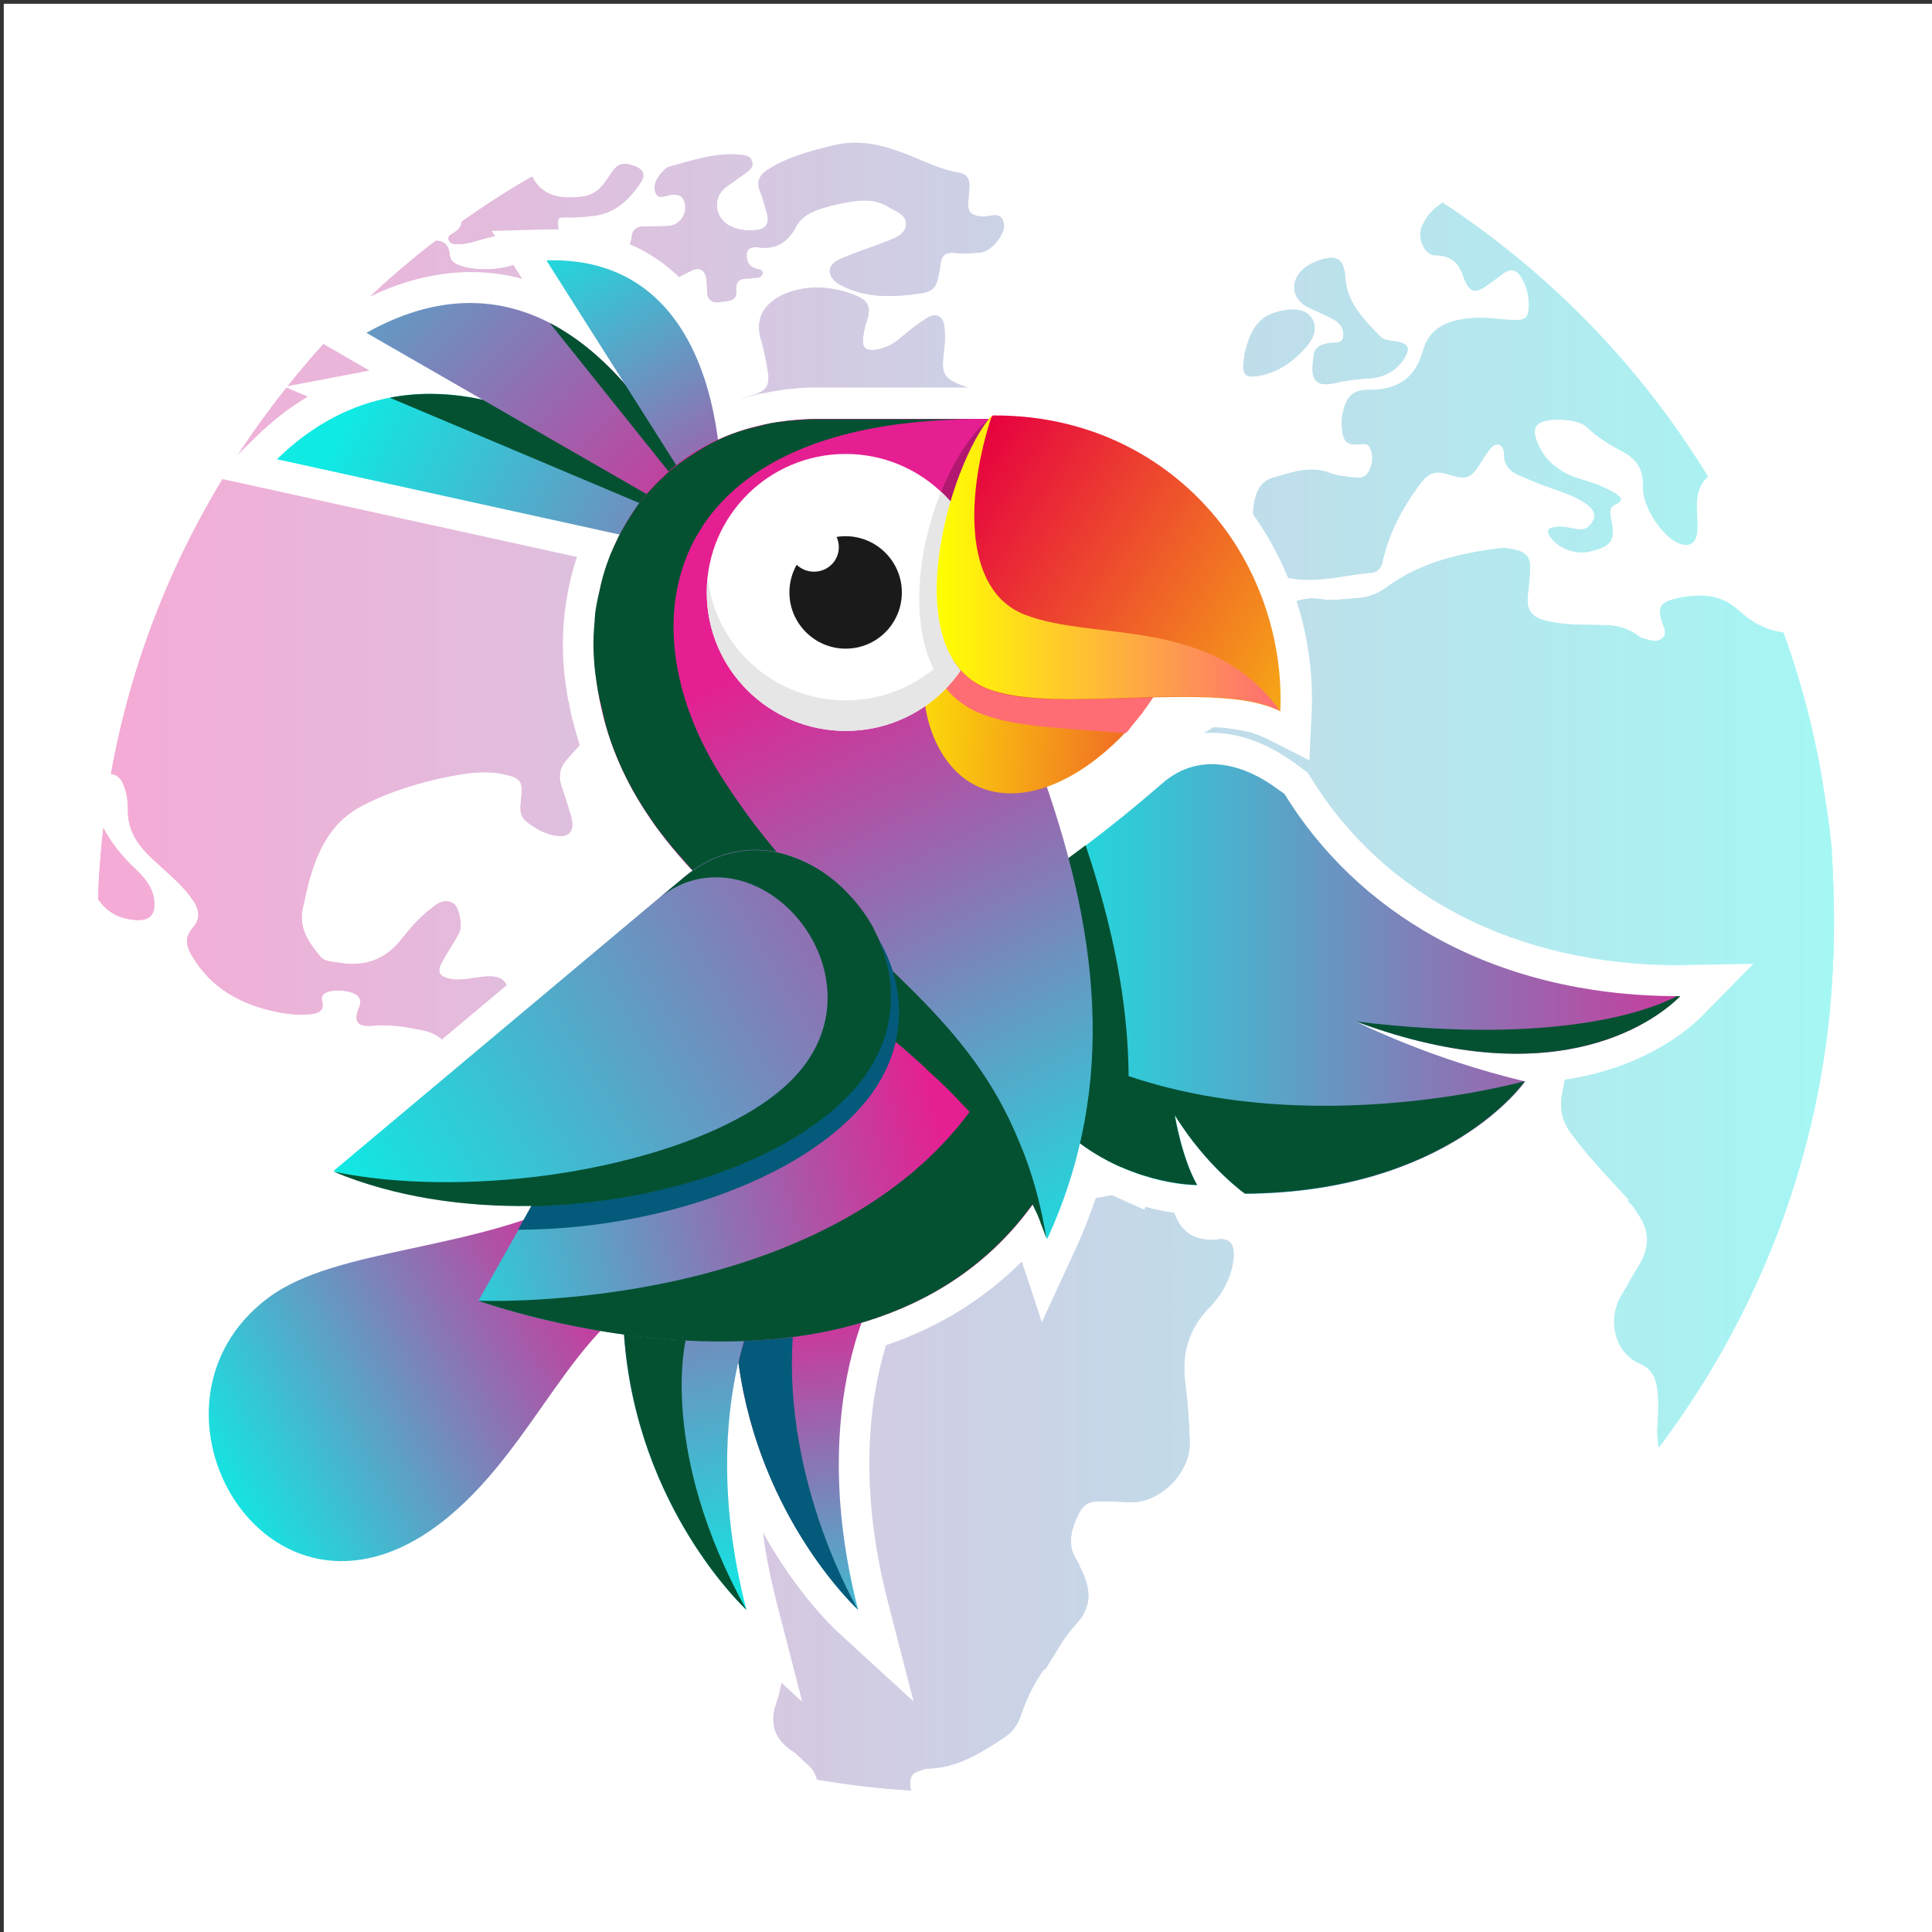 <?xml version="1.0" encoding="utf-8"?>
<!-- Generator: Adobe Illustrator 23.0.3, SVG Export Plug-In . SVG Version: 6.00 Build 0)  -->
<svg version="1.1" id="Calque_1" xmlns="http://www.w3.org/2000/svg" xmlns:xlink="http://www.w3.org/1999/xlink" x="0px" y="0px"
	 viewBox="0 0 512 512" style="enable-background:new 0 0 512 512;" xml:space="preserve">
<rect x="0" y="0" width="512" height="512" fill="#333333" stroke="none"/>
<style type="text/css">
	.st0{fill:#FFFFFF;}
	.st1{opacity:0.75;}
	.st2{opacity:0.5;}
	.st3{fill:url(#Vector_1_);}
	.st4{fill:url(#Vector_2_1_);}
	.st5{fill:url(#Vector_3_1_);}
	.st6{fill:url(#Vector_4_1_);}
	.st7{fill:url(#Vector_5_1_);}
	.st8{fill:url(#Vector_6_1_);}
	.st9{fill:url(#Vector_7_1_);}
	.st10{fill:url(#Vector_8_1_);}
	.st11{fill:url(#Vector_9_1_);}
	.st12{fill:url(#Vector_10_1_);}
	.st13{fill:url(#Vector_11_1_);}
	.st14{fill:url(#Vector_12_1_);}
	.st15{fill:url(#Vector_13_1_);}
	.st16{fill:url(#Vector_14_1_);}
	.st17{fill:url(#Vector_15_1_);}
	.st18{fill:url(#Vector_16_1_);}
	.st19{fill:url(#Vector_34_1_);}
	.st20{fill:#045132;}
	.st21{fill:url(#Vector_36_1_);}
	.st22{fill:url(#Vector_38_1_);}
	.st23{fill:url(#Vector_39_1_);}
	.st24{fill:url(#Vector_40_1_);}
	.st25{fill:url(#Vector_41_1_);}
	.st26{fill:url(#Vector_42_1_);}
	.st27{fill:url(#Vector_44_1_);}
	.st28{fill:url(#Vector_47_1_);}
	.st29{fill:#B21870;}
	.st30{fill:url(#Vector_50_1_);}
	.st31{fill:#FE6D73;}
	.st32{fill:#E6E6E6;}
	.st33{fill:#1A1A1A;}
	.st34{fill:url(#Vector_57_1_);}
	.st35{fill:url(#Vector_58_1_);}
	.st36{fill:url(#Vector_59_1_);}
	.st37{fill:#045A7A;}
</style>
<rect x="1" y="1" class="st0" width="512" height="512"/>
<g id="Group" class="st1">
	<g id="Group_2" class="st2">
		
			<linearGradient id="Vector_1_" gradientUnits="userSpaceOnUse" x1="25.978" y1="367.011" x2="485.99" y2="367.011" gradientTransform="matrix(1 0 0 -1 0 511)">
			<stop  offset="0" style="stop-color:#E51F91"/>
			<stop  offset="1" style="stop-color:#0FEAE4"/>
		</linearGradient>
		<path id="Vector" class="st3" d="M220.9,144.5c-0.3,2.1-2.5,3.6-4.9,3.2c-2-0.3-1.8-1.9-1.5-3.7c0.6-1.4,0.6-3.9,3.3-3.9
			C219.8,140.2,221.2,142.4,220.9,144.5z"/>
		
			<linearGradient id="Vector_2_1_" gradientUnits="userSpaceOnUse" x1="25.978" y1="371.368" x2="485.99" y2="371.368" gradientTransform="matrix(1 0 0 -1 0 511)">
			<stop  offset="0" style="stop-color:#E51F91"/>
			<stop  offset="1" style="stop-color:#0FEAE4"/>
		</linearGradient>
		<path id="Vector_2" class="st4" d="M239.6,133.8c1.1,0.2,2.1,0.2,1.9,1.5c-0.1,1.2-0.6,2.5-1.9,2.5c-2.9-0.1-3.6,1.4-3.9,4
			c-0.2,2-2.2,2.5-3.9,2.9c-1.5,0.4-3.3,1.7-4.3-0.9c-0.1-0.4-1-0.4-1.5-0.6c-1.2-0.6-1.1-1.7-1.1-2.7c0.1-1.1,0.7-1.7,1.9-1.7
			c0.9,0,1.9-0.2,2.8,0c2.5,0.6,3.8,0.1,4.3-2.8C234.7,132.5,237.9,134.7,239.6,133.8L239.6,133.8z"/>
		
			<linearGradient id="Vector_3_1_" gradientUnits="userSpaceOnUse" x1="25.978" y1="279.4" x2="485.99" y2="279.4" gradientTransform="matrix(1 0 0 -1 0 511)">
			<stop  offset="0" style="stop-color:#E51F91"/>
			<stop  offset="1" style="stop-color:#0FEAE4"/>
		</linearGradient>
		<path id="Vector_3" class="st5" d="M40.9,239.4c0.1,3.3-1.5,4.6-4.8,4.4c-4.1-0.2-7.4-1.8-9.8-5.1c-0.1-0.1-0.2-0.3-0.3-0.4
			c0.1-3.1,0.2-6.2,0.5-9.2c0.2-3.2,0.5-6.5,0.9-9.7c2.1,4.1,5.1,7.7,8.6,11C38.5,232.8,40.8,235.5,40.9,239.4z"/>
		
			<linearGradient id="Vector_4_1_" gradientUnits="userSpaceOnUse" x1="25.978" y1="255" x2="485.99" y2="255" gradientTransform="matrix(1 0 0 -1 0 511)">
			<stop  offset="0" style="stop-color:#E51F91"/>
			<stop  offset="1" style="stop-color:#0FEAE4"/>
		</linearGradient>
		<path id="Vector_4" class="st6" d="M326.9,333.5c-0.6,5.2-3,9.5-6.5,13.1c-5.5,5.7-7.3,12.2-6.3,19.9c0.7,5.2,1,10.4,1.2,15.7
			c0.2,8.3-8.2,16.5-16.4,15.9c-2.8-0.2-5.5-0.2-8.3-0.2c-2.2,0-3.7,1.2-4.7,3.2c-2.1,4.3-3.3,8.5-0.3,12.8c0.4,0.6,0.5,1.2,0.8,1.8
			c2.7,5.3,3.2,10-1.4,14.9c-3.2,3.4-5.3,7.7-7.9,11.6c-0.2,0.2-0.4,0.3-0.7,0.5c-2.5,3.7-4.5,7.7-5.9,12c-0.9,2.7-2.5,4.6-4.9,6.1
			c-6.1,4-12.1,7.7-19.7,7.9c-0.8,0-1.7,0.4-2.5,0.7c-2.3,0.7-2.4,2.6-2.1,4.4c0,0.3,0.1,0.5,0.2,0.7c-8.5-0.5-16.8-1.5-25-2.9
			c-0.4-1.6-1.2-3-2.6-4.1c-1.3-1.1-2.4-2.5-3.8-3.4c-5-3.2-6.2-7.6-4.3-12.9c1.1-3.2,1.5-6.5,2.3-9.7H208c0.5-3.7-0.3-5.4-2.7-5.5
			c-4.3-0.2-5-0.7-6.2-4.7c-1.7-5.8-0.9-11.7-0.6-17.6c0.4-6.7,1.5-13.5,0.3-20.2c-0.6-3.8-2.6-6.5-5.8-8.4
			c-1.4-0.8-2.7-1.8-4.2-2.5c-4.3-1.9-8.2-4.5-13.4-4.6c-6.1-0.1-6.1-0.5-7-6.4c-0.4-2.9-1.7-5.2-3.8-7.1c-5.3-4.7-10.8-9.2-15.9-14
			c-3.1-3-6.3-6.3-4.5-11.2c1.5-4.1,0.9-8,0.2-12.1c-1.2-7.5,0-9.2,6.5-13.1c8.5-5.2,8.5-4.9,7.7-14c-0.2-1.9-0.9-3.7-1.5-5.5
			c-1.1-3.2-3.4-4.8-6.8-4.6c-2.7,0.2-5.4,0.4-7.9,1.1c-6.8,1.8-12.1-0.1-16.3-5.7c-1.1-1.5-2.4-2.9-3.7-4.4
			c-2.8-3.1-5.3-6.8-9.7-7.8c-4.5-1-9-1.8-13.7-1.4c-3.3,0.3-5.8-0.2-3.8-4.9c0.8-2-0.1-3.3-2.1-3.9c-3.3-1-7.2-0.5-7.7,1
			c-0.1,0.4-0.2,0.8-0.1,1.1c0.9,3-1.2,3.5-3.3,3.7c-3.6,0.3-7.1-0.2-10.7-1.1c-8.4-2.1-15.3-6.2-20-13.7c-1.7-2.7-2.7-5.3-0.3-8
			c2.5-2.8,1.7-5.5-0.4-8.2c-2.8-3.8-6.5-6.7-9.9-9.9c-3.9-3.6-6.9-7.5-6.8-13.3c0-2.3-0.3-4.6-1.2-6.7c-0.7-1.7-1.7-2.6-3.3-2.8
			c5.2-29.2,16.1-56.8,31.6-81.4c0.3-0.6,0.7-1.1,1.1-1.7c6.5-10.1,13.8-19.7,21.7-28.7c7.8-8.8,16.4-17.1,25.5-24.6
			c2-1.7,4.1-3.3,6.2-4.9c0,0,0.1,0,0.2,0c2,0.1,3.2,1.2,3.4,3.2c0.1,1,0.3,1.9,1.1,2.5c3.3,2.6,14,2.4,17.4-0.1
			c1.4-1,1.5-2,0.8-3.4c-1.5-3.4-3.6-4.2-7.8-3.3c-3.1,0.6-6,2-9.2,2c-0.9,0-2.1,0-2.5-1.1c-0.4-1.1,0.8-1.5,1.4-1.9
			c1.1-0.8,2-1.6,2-2.9c6-4.3,12.2-8.3,18.7-12c2.8,5.4,7.7,6,13.4,5.3c3.7-0.5,5.5-3,7.3-5.8c1.9-3,3.3-3.4,6.5-2.3
			c2.1,0.8,3,2.2,1.7,4.2c-3,4.6-6.8,8.3-12.6,9c-2.5,0.3-5.1,0.5-7.7,0.4c-1.8-0.1-1.8,0.6-1.7,2c0.3,8,2,9.6,10,8.6
			c2.1-0.3,4.1-1,6.1-1.5c1.9-0.6,3.2-1.6,3.4-3.8c0.1-1.9,1.3-2.9,3.2-2.9c2.1,0,4.2,0,6.3-0.1c3.4-0.1,5.6-3.6,4.4-6.7
			c-0.6-1.5-1.7-1.6-3-1.6c-1.6,0-3.8,1.6-4.6-0.6c-0.8-2.4,0.8-4.5,2.6-6.2c0.2-0.2,0.5-0.4,0.7-0.5c6.2-1.7,12.4-3.9,19.1-3.3
			c1.3,0.1,2.8,0.3,3.2,1.8c0.5,1.6-0.8,2.4-1.9,3.2c-1.6,1.2-3.2,2.3-4.9,3.5c-3.8,2.8-3.2,8.3,1,10.4c2,1,4.2,1.3,6.4,1.1
			c3.1-0.2,4.1-1.6,3.3-4.6c-0.5-1.8-1-3.7-1.7-5.5c-1.2-2.8-0.2-4.6,2.1-6c5.3-3.4,11.3-4.9,17.4-6.4c6.7-1.6,12.8-0.1,19,2.3
			c4.7,1.8,9.2,4.2,14.3,5c1.6,0.3,2.6,1.3,2.6,3.2c0,1.5-0.2,3-0.3,4.6c-0.2,2.8,0.9,3.5,3.6,3.8c2,0.2,5-1.7,5.8,1.7
			c0.7,2.7-3.2,7.4-6,7.8c-2.4,0.2-4.8,0.4-7.1,0.1c-2.6-0.2-3.5,1-3.7,3.2c0,0.1,0,0.2,0,0.3c-1.1,6.5-1.4,6.9-8,7.6
			c-5.5,0.6-11.1,0.6-16.4-1.6c-0.9-0.4-1.8-0.8-2.6-1.3c-3.2-2.1-3.1-5,0.4-6.5c4-1.8,8.2-3.1,12.3-4.7c2.2-0.9,5-1.8,5.2-4.4
			c0.2-2.7-2.7-3.6-4.7-4.8c-2.8-1.7-5.7-1.9-8.8-1.5c-3,0.4-5.8,1-8.7,1.9c-3,0.9-5.5,2.2-7,5c-2,3.7-4.9,5.9-9.5,5.4
			c-1.4-0.2-3.3-0.2-3.5,1.6c-0.2,1.8,0.5,3.6,2.8,4.1c0.6,0.1,1.5,0.2,1.4,1.1c-0.1,0.9-0.9,1.2-1.7,1.2c-0.8,0.1-1.5,0.2-2.3,0.2
			c-2,0-3.2,0.8-3,3.1c0.3,3.2-2.4,2.8-4.1,3.1c-1.8,0.4-3.5-0.2-3.6-2.6c0-0.9-0.1-1.7-0.1-2.6c-0.1-3-1.7-4.4-4.4-2.9
			c-9.7,5.1-20,9.2-28.8,16c-5.9,4.6-3.8,10.1,1.2,15.1c2.8,2.7,6.7,3.9,10.9,3.4c2.3-0.3,4.6-0.3,6.9-0.3c2.7,0,3.8,1.2,3.8,3.9
			c0,2.4-0.2,4.7-0.6,7.1c-0.3,2.1-0.8,4.4,1.6,5.6c1.7,0.8,5.9-1.2,6.7-3.3c1-2.5,1.8-5,2.4-7.6c0.6-2.7,2.1-4.4,4.8-5
			c2.6-0.6,5.2-1.3,7.8-2.1c3.5-1.1,4.5-2.6,3.9-6.2c-0.4-2.8-1-5.6-1.8-8.4c-2.1-6.8,2.1-11,8.2-12.9c5.5-1.7,11.4-1.1,16.9,1.1
			c3.4,1.4,4.1,3.2,2.9,6.8c-0.5,1.4-0.8,3-1,4.5c-0.3,2.6,0.8,3.4,3.4,3.1c2.5-0.4,4.7-1.5,6.6-3.2c2.1-1.8,4.3-3.5,6.6-5
			c2.7-1.8,4.7-0.9,5,2.4c0.2,2.2,0.1,4.4-0.2,6.6c-0.7,5.6,0,6.9,5.2,8.8c0.7,0.2,1.4,0.6,2.1,0.8c5.1,1.9,6.5,4.2,5.8,9.5
			c-0.2,1.7-1,3-2.8,3.6c-1.8,0.6-3.6,1.2-5.5,1.8c-1.2,0.4-2.2,0.8-2.3,2.2c0,1.5,0.8,2.6,2.3,2.9c2.5,0.6,4.9,1.5,7.5,1.9
			c3.7,0.7,5.1,3,4.7,6.6c-0.2,2.3-1.7,3.1-3.6,2.6c-4.5-1.4-9.2-1.5-13.8-2.5c-1.6-0.3-3.2-0.7-3.2-2.6c0-1.9-1.8-4.4,1.7-5.4
			c2.1-0.6,2.2-2.5,2-4.3c-0.2-1.9-1.8-2.3-3.3-2.6c-1.7-0.3-3,0.4-2.7,2.3c0.3,2-0.8,2.6-2.4,3.3c-3,1.1-6.2,0.5-9.2,1.8
			c-1.2,0.5-1.9-0.8-2.5-1.9c-1.9-3.8-8.3-5.1-11.5-2.4c-1.7,1.4-2.2,3.2-1.6,5.4c0.5,1.9,2,2,3.5,2.4c2.4,0.7,4.7-0.4,7.3,0.1
			c-0.8,1.2-1.5,2.3-2.2,3.3c-1.9,3.2-1.9,3.1-5,1.1c-1.9-1.1-4-1.6-6.2-0.5c-3.1,1.6-5.7,3.9-7.8,6.6c-1.3,1.7-3.3,3.8-0.9,6.3
			c0.7,0.7,0,1.6-0.5,2.3c-1.6,2-3.9,3.1-6.2,3.9c-10.7,3.7-17.6,11.8-24,20.5c-1.7,2.3-2.5,4.9-2.1,7.8c0.3,2.9-0.8,5-3,6.6
			c-3,2.2-6,4.4-9.3,6.3c-4.3,2.5-7.7,6-10.8,9.8c-1.5,1.8-1.8,4-1.1,6.2c0.9,2.7,1.8,5.5,2.6,8.2c1.2,4.3-0.6,6.1-4.9,5.1
			c-2.5-0.6-4.7-1.9-6.8-3.5c-2.1-1.6-1.7-3.9-1.5-6c0.6-4.9-0.1-5.7-5-6.7c-4.8-1-9.5-0.2-14.2,0.7c-7.9,1.6-15.5,3.9-22.7,7.6
			c-7.8,4-11.4,10.6-13.8,18.4c-0.9,2.8-1.4,5.7-2.1,8.6c-1.3,5.4,1.4,9.2,4.5,13c1.2,1.5,3.1,1.4,4.8,1.7
			c6.8,1.2,12.4-0.6,16.8-6.2c2.3-2.9,4.7-5.7,7.7-8c1.7-1.4,3.6-2.9,6-1.5c1.6,0.9,2.6,6,1.5,8c-1.4,2.6-3.1,5-4.5,7.6
			c-1.4,2.6-0.7,3.8,2.2,4.4c2.8,0.6,5.5-0.2,8.2-0.5c5.4-0.6,7.1,0.6,7.6,5.9c0.3,4.2,0,8.4,0.1,12.5c0.1,6.1,1.8,8.1,7.9,9.2
			c3.9,0.7,7.8,1,11.7,0.7c4.3-0.3,7.4-2.1,9.4-6c1.2-2.3,2.6-4.5,3.6-6.8c2.3-5.3,6.6-6.8,11.9-6.3c5.8,0.6,11.5,1.6,14.5,7.6
			c1,1.9,2.7,2.7,4.9,3.1c3.5,0.6,6.9,0.4,10.2-0.5c2.4-0.6,4.8-1.4,4.2-5c-0.4-2.1,0.9-2.7,3.1-1.9c6.4,2,9.8,7,12.8,12.4
			c3.3,6,5.5,7,12.1,5.8c2.4-0.5,4.7-0.9,7-1.3c2.3-0.4,4.3,0.2,5.8,1.8c3.6,4.2,6.4,8.8,6.3,14.6c0,0.4-0.1,0.8-0.1,1.1
			c0.1,6.8,1.2,8.1,7.9,9.1c3.6,0.6,7.1,1.5,10.5,2.7c4,1.5,8.1,0.5,12.2-0.2c4.3-0.7,8.6-1.9,13.1-1.5c2.7,0.2,4.7,1.5,6,3.8
			c0.4,0.8,0.9,1.5,1.2,2.3c2,5.1,5.8,6.9,11.1,6.5C325.9,327.9,327.3,329.8,326.9,333.5L326.9,333.5z"/>
		
			<linearGradient id="Vector_5_1_" gradientUnits="userSpaceOnUse" x1="25.978" y1="420.036" x2="485.99" y2="420.036" gradientTransform="matrix(1 0 0 -1 0 511)">
			<stop  offset="0" style="stop-color:#E51F91"/>
			<stop  offset="1" style="stop-color:#0FEAE4"/>
		</linearGradient>
		<path id="Vector_5" class="st7" d="M329.6,95.5c0.1-0.5,0.2-0.9,0.2-1.6c1.8-7.6,4.4-10.7,10.8-11.7c2.7-0.4,5.5-0.2,7,2.1
			c1.6,2.4,0.6,5.2-1.2,7.3c-3.4,3.9-7.4,6.9-12.6,7.9C330.1,100.3,329.1,99.3,329.6,95.5L329.6,95.5z"/>
		
			<linearGradient id="Vector_6_1_" gradientUnits="userSpaceOnUse" x1="25.978" y1="425.881" x2="485.99" y2="425.881" gradientTransform="matrix(1 0 0 -1 0 511)">
			<stop  offset="0" style="stop-color:#E51F91"/>
			<stop  offset="1" style="stop-color:#0FEAE4"/>
		</linearGradient>
		<path id="Vector_6" class="st8" d="M346,70.8c0.8-0.6,1.8-1.1,2.8-1.5c4.4-1.7,7.3-1.7,7.7,4.1c0.4,6.9,4.9,11.2,9.2,15.7
			c1.3,1.4,3.2,1.1,4.9,1.5c2.6,0.6,3.1,1.7,1.7,4.1c-2.2,3.7-5.6,5.4-9.8,5.6c-2.6,0.2-5.1,0.4-7.7,1c-6,1.5-7.7-0.1-6.7-6.5
			c0-2.6,1.7-3.6,4.4-3.9c1.3-0.2,3.2,0.3,3.5-1.7c0.2-1.8-0.7-3.4-2.3-4.4c-2.2-1.2-4.5-2.2-6.7-3.2
			C342.1,79.5,341.6,74.1,346,70.8L346,70.8z"/>
		
			<linearGradient id="Vector_7_1_" gradientUnits="userSpaceOnUse" x1="25.978" y1="407.288" x2="485.99" y2="407.288" gradientTransform="matrix(1 0 0 -1 0 511)">
			<stop  offset="0" style="stop-color:#E51F91"/>
			<stop  offset="1" style="stop-color:#0FEAE4"/>
		</linearGradient>
		<path id="Vector_7" class="st9" d="M405.1,81.9c0.2-3-0.4-5.9-2-8.5c-1.3-2.1-3-2.6-5-1c-1.5,1.1-3.1,2.3-4.7,3.4
			c-2.7,1.8-4,1.4-5.3-1.6c-0.2-0.4-0.3-0.9-0.5-1.4c-1.2-3.5-3.6-5.3-7.4-5.3c-2.9,0-4.9-4.7-3.2-8c1.2-2.5,3-4.4,5.3-5.8
			c1.7,1.1,3.5,2.3,5.2,3.5c26,18.1,48.3,41.6,65,69c-2.2,1.9-3,4.9-2.9,9.3c0.1,1.8,0.3,3.6,0.1,5.4c-0.4,3.2-2.1,4.1-5,2.9
			c-4.4-1.9-9.5-9.9-9.3-14.8c0.2-4.2-1.3-7.2-5.2-9.3c-3.4-1.8-6.8-3.8-9.7-6.6c-2.2-2.2-9.8-2.6-12.4-1.1c-1.8,1.1-1.5,2.8-1,4.4
			c2,5.7,6.2,8.9,11.9,10.6c3.1,0.9,6.2,2,9,3.7c1.4,0.9,2.6,1.8,0.1,2.9c-1.7,0.8-1.5,2.2-1.2,3.7c1.3,5.8,0.3,7.4-5.7,8.8
			c-3.8,0.9-8.5-1-10.4-4c-0.8-1.3-0.7-2.1,1-2.4c2.1-0.4,4,0.1,6,0.5c2.2,0.4,3.5-0.5,4.4-2.3c0.9-1.8-0.2-3.2-1.5-4.2
			c-3.9-2.9-8.7-3.9-13.1-5.7c-1.7-0.7-3.4-1.4-5-2.1c-2.3-1-4-2.6-4-5.4c0-1.1-0.2-2.3-1.3-2.7c-1.3-0.4-2.1,0.7-2.8,1.6
			c-1,1.3-1.8,2.7-2.7,4.1c-2.1,3.1-3.5,3.5-7.1,2.4c-4.3-1.4-5.9-1-8.6,2.6c-4.5,6.1-8.1,12.8-9.7,20.3c-0.4,1.8-1.4,2.8-3,2.9
			c-6.7,0.6-13.3,2.5-19.9,1.7c-6-0.8-8.8-1.6-10.3-8.8c-0.9-4.5-1.8-8.9-0.3-13.5c0.8-2.5,2.4-4,4.7-4.6c4.9-1.4,9.8-3.2,15.1-1.1
			c1.8,0.7,4,0.8,5.9,1.1c1.8,0.3,3.4,0.1,4.3-1.9c1-2.2,1.1-4.3,0-6.3c-0.5-1-1.9-0.6-2.9-0.6c-3,0.2-4-0.8-4.3-3.7
			c-0.2-1.6-0.2-3.2,0.2-4.8c0.9-4,2.5-5.9,6.6-5.9c7.4,0.1,12.4-2.7,14.5-10.1c1.8-6.5,6.7-8.4,12.9-8.9c4.2-0.4,8.2,0.5,12.3,0.5
			C404.3,84.7,405,83.7,405.1,81.9L405.1,81.9z"/>
		
			<linearGradient id="Vector_8_1_" gradientUnits="userSpaceOnUse" x1="25.978" y1="246.679" x2="485.99" y2="246.679" gradientTransform="matrix(1 0 0 -1 0 511)">
			<stop  offset="0" style="stop-color:#E51F91"/>
			<stop  offset="1" style="stop-color:#0FEAE4"/>
		</linearGradient>
		<path id="Vector_8" class="st10" d="M485.7,257c-1.9,39.8-14.3,77.4-34.6,109.9c-3.6,5.7-7.4,11.3-11.5,16.7
			c-0.4-2-0.5-4.2-0.3-6.5c0.2-3,0.3-6.1-0.1-9.1c-0.4-3-1.6-5.3-4.4-6.5c-7.4-3.2-8.7-12.3-5.1-18.2c1.5-2.5,2.9-5.2,4.5-7.7
			c2.7-4.3,3.2-8.7,0.4-13.1c-0.9-1.5-1.8-3-3.1-4.1c0-0.2,0-0.4,0.1-0.5c-5.2-5.7-10.6-11.2-15.2-17.5c-2.3-3-3.1-6.4-2.5-10.2
			c0.8-4.5,2.1-8.9,1.7-13.6c-0.3-3.9-2.1-5.4-6-5.1c-3.2,0.3-6.5,0.6-9.7,1.1c-2.4,0.4-4.5-0.3-5.9-2.1c-4-5.2-9.1-5-14.7-3.7
			c-1.5,0.4-2.9,1-3.6,2.2c-3.1,5.9-8.3,5.5-13.7,5c-2.4-0.2-4.7-0.2-7.1-0.1c-2.1,0.1-3.9,0.3-4.8,2.8c-0.5,1.5-2.4,1.5-3.7,1.7
			c-4.9,0.8-9.4-0.4-13.5-3.2c-9.5-6.5-18-14.1-23.5-24.3c-3.3-6.1-4-13.1-3.4-20c0.2-2.4,1.2-4,3.8-4.7c2.5-0.7,4.4-7.3,2.9-9.4
			c-0.7-1-1.5-0.6-2.3-0.4c-2.3,0.5-4.5,1.5-5.9-1.5c-1.6-3.3-2.9-6.6-0.2-9.9c2.1-2.6,4.7-4.7,7.6-6.4c4.8-3,9.8-5.7,14.4-8.9
			c4.6-3.3,6.9-7,5.2-13.1c-2.4-8.6-1.1-10.9,7.1-15.1c3.6-1.8,7.1-3.5,11.5-2.7c3.1,0.5,6.5-0.1,9.7-0.3c2.8-0.2,5.3-1.1,7.7-2.9
			c8.9-6.5,19.3-9,30-10.3c1.6-0.2,3.2,0.2,4.8,0.6c2.2,0.6,3.3,2.2,3.2,4.5c-0.1,2.4-0.3,4.7-0.6,7.1c-0.5,4.2,1,6.2,5.1,7.1
			c5.3,1.2,10.6,0.9,16,1.1c2.7,0.1,5,0.8,7.3,2.2c0.7,0.5,1.4,1.1,2.2,1.3c1.6,0.4,3.5,1.2,5,0c1.5-1.3,0.4-3-0.1-4.5
			c-1-3.6-0.5-4.9,3.1-5.9c6.2-1.5,12.2-1.7,17.3,3c3.5,3.2,7.3,5.3,11.8,5.8c5.2,14.3,9,29.3,11.2,44.9l0.2,1.1
			c0.2,1.5,0.4,2.9,0.6,4.3c0.1,0.5,0.1,0.9,0.2,1.4c0.2,1.8,0.4,3.6,0.6,5.4C486,235.4,486.3,246.3,485.7,257L485.7,257z"/>
		<g id="Group_3">
			
				<linearGradient id="Vector_9_1_" gradientUnits="userSpaceOnUse" x1="25.978" y1="407.288" x2="485.99" y2="407.288" gradientTransform="matrix(1 0 0 -1 0 511)">
				<stop  offset="0" style="stop-color:#E51F91"/>
				<stop  offset="1" style="stop-color:#0FEAE4"/>
			</linearGradient>
			<path id="Vector_9" class="st11" d="M449.7,135.6c0.1,1.8,0.2,3.6,0.1,5.4c-0.4,3.2-2.2,4.1-5.1,2.9c-4.4-1.9-9.5-9.9-9.3-14.8
				c0.2-4.2-1.3-7.2-5.2-9.3c-3.4-1.8-6.8-3.8-9.7-6.6c-2.2-2.2-9.8-2.6-12.4-1.1c-1.8,1.1-1.5,2.8-1,4.4c2,5.7,6.2,8.9,11.9,10.6
				c3.1,0.9,6.2,2,9,3.7c1.4,0.9,2.6,1.8,0.1,2.9c-1.7,0.8-1.5,2.2-1.2,3.7c1.3,5.8,0.3,7.4-5.7,8.8c-3.8,0.9-8.5-1-10.4-4
				c-0.9-1.3-0.7-2.1,1-2.4c2-0.4,4,0.1,6,0.5c2.2,0.4,3.5-0.5,4.4-2.3c0.9-1.8-0.2-3.2-1.5-4.2c-3.9-2.9-8.7-3.9-13.1-5.7
				c-1.7-0.7-3.4-1.4-5-2.1c-2.3-1-4-2.6-4-5.4c0-1.1-0.2-2.3-1.3-2.7c-1.3-0.4-2.1,0.7-2.8,1.6c-1,1.3-1.8,2.7-2.7,4.1
				c-2.1,3.1-3.5,3.5-7.1,2.4c-4.3-1.4-5.9-1-8.6,2.6c-4.5,6.1-8.1,12.8-9.7,20.3c-0.4,1.8-1.4,2.8-3,2.9
				c-6.7,0.6-13.3,2.5-19.9,1.7c-6-0.8-8.8-1.6-10.3-8.8c-0.9-4.5-1.8-8.9-0.3-13.5c0.8-2.5,2.4-4,4.7-4.6c4.9-1.4,9.8-3.2,15.1-1.1
				c1.8,0.7,4,0.8,5.9,1.1c1.8,0.3,3.4,0.1,4.3-1.9c1-2.2,1.1-4.3,0-6.3c-0.5-1-1.9-0.6-2.9-0.6c-3,0.2-4-0.8-4.3-3.7
				c-0.2-1.6-0.2-3.2,0.2-4.8c0.9-4,2.5-5.9,6.6-5.9c7.5,0.1,12.4-2.7,14.5-10.1c1.8-6.5,6.7-8.4,12.9-8.9c4.2-0.4,8.2,0.5,12.3,0.5
				c2.3,0,3-1,3.1-2.8c0.2-3-0.4-5.9-2-8.5c-1.3-2.1-3-2.6-5-1c-1.5,1.1-3.1,2.3-4.7,3.4c-2.7,1.8-4,1.4-5.3-1.6
				c-0.2-0.4-0.3-0.9-0.5-1.4c-1.2-3.5-3.6-5.3-7.4-5.3c-2.9,0-4.9-4.7-3.2-8c1.2-2.5,3-4.4,5.3-5.8c1.7,1.1,3.5,2.3,5.2,3.5
				c26,18.1,48.3,41.6,65,69C450.3,128.2,449.5,131.2,449.7,135.6L449.7,135.6z"/>
			
				<linearGradient id="Vector_10_1_" gradientUnits="userSpaceOnUse" x1="25.978" y1="246.679" x2="485.99" y2="246.679" gradientTransform="matrix(1 0 0 -1 0 511)">
				<stop  offset="0" style="stop-color:#E51F91"/>
				<stop  offset="1" style="stop-color:#0FEAE4"/>
			</linearGradient>
			<path id="Vector_10" class="st12" d="M485.7,257c-1.9,39.8-14.3,77.4-34.6,109.9c-3.6,5.7-7.4,11.3-11.5,16.7
				c-0.4-2-0.5-4.2-0.3-6.5c0.2-3,0.3-6.1-0.1-9.1c-0.4-3-1.6-5.3-4.4-6.5c-7.4-3.2-8.7-12.3-5.1-18.2c1.5-2.5,2.9-5.2,4.5-7.7
				c2.7-4.3,3.2-8.7,0.4-13.1c-0.9-1.5-1.8-3-3.1-4.1c0-0.2,0-0.4,0.1-0.5c-5.2-5.7-10.6-11.2-15.2-17.5c-2.3-3-3.1-6.4-2.5-10.2
				c0.8-4.5,2.1-8.9,1.7-13.6c-0.3-3.9-2.1-5.4-6-5.1c-3.2,0.3-6.5,0.6-9.7,1.1c-2.4,0.4-4.5-0.3-5.9-2.1c-4-5.2-9.1-5-14.7-3.7
				c-1.5,0.4-2.9,1-3.6,2.2c-3.1,5.9-8.3,5.5-13.7,5c-2.4-0.2-4.7-0.2-7.1-0.1c-2.1,0.1-3.9,0.3-4.8,2.8c-0.5,1.5-2.4,1.5-3.7,1.7
				c-4.9,0.8-9.4-0.4-13.5-3.2c-9.5-6.5-18-14.1-23.5-24.3c-3.3-6.1-4-13.1-3.4-20c0.2-2.4,1.2-4,3.8-4.7c2.5-0.7,4.4-7.3,2.9-9.4
				c-0.7-1-1.5-0.6-2.3-0.4c-2.3,0.5-4.5,1.5-5.9-1.5c-1.6-3.3-2.9-6.6-0.2-9.9c2.1-2.6,4.7-4.7,7.6-6.4c4.8-3,9.8-5.7,14.4-8.9
				c4.6-3.3,6.9-7,5.2-13.1c-2.4-8.6-1.1-10.9,7.1-15.1c3.6-1.8,7.1-3.5,11.5-2.7c3.1,0.5,6.5-0.1,9.7-0.3c2.8-0.2,5.3-1.1,7.7-2.9
				c8.9-6.5,19.3-9,30-10.3c1.6-0.2,3.2,0.2,4.8,0.6c2.2,0.6,3.3,2.2,3.2,4.5c-0.1,2.4-0.3,4.7-0.6,7.1c-0.5,4.2,1,6.2,5.1,7.1
				c5.3,1.2,10.6,0.9,16,1.1c2.7,0.1,5,0.8,7.3,2.2c0.7,0.5,1.4,1.1,2.2,1.3c1.6,0.4,3.5,1.2,5,0c1.5-1.3,0.4-3-0.1-4.5
				c-1-3.6-0.5-4.9,3.1-5.9c6.2-1.5,12.2-1.7,17.3,3c3.5,3.2,7.3,5.3,11.8,5.8c5.2,14.3,9,29.3,11.2,44.9l0.2,1.1
				c0.2,1.5,0.4,2.9,0.6,4.3c0.1,0.5,0.1,0.9,0.2,1.4c0.2,1.8,0.4,3.6,0.6,5.4C486,235.4,486.3,246.3,485.7,257L485.7,257z"/>
			
				<linearGradient id="Vector_11_1_" gradientUnits="userSpaceOnUse" x1="25.978" y1="425.865" x2="485.99" y2="425.865" gradientTransform="matrix(1 0 0 -1 0 511)">
				<stop  offset="0" style="stop-color:#E51F91"/>
				<stop  offset="1" style="stop-color:#0FEAE4"/>
			</linearGradient>
			<path id="Vector_11" class="st13" d="M372.3,94.7c-2.2,3.7-5.6,5.4-9.8,5.6c-2.6,0.2-5.1,0.4-7.7,1c-6,1.5-7.7-0.1-6.7-6.5
				c0-2.6,1.7-3.6,4.4-3.9c1.3-0.2,3.3,0.3,3.5-1.7c0.2-1.8-0.7-3.4-2.3-4.4c-2.2-1.2-4.5-2.2-6.7-3.2c-4.9-2.2-5.4-7.6-1-10.8
				c0.8-0.6,1.8-1.1,2.8-1.5c4.4-1.7,7.3-1.7,7.7,4.1c0.4,6.9,4.9,11.2,9.2,15.7c1.3,1.4,3.2,1.1,4.9,1.5
				C373.2,91.3,373.7,92.3,372.3,94.7L372.3,94.7z"/>
			
				<linearGradient id="Vector_12_1_" gradientUnits="userSpaceOnUse" x1="25.978" y1="420.061" x2="485.99" y2="420.061" gradientTransform="matrix(1 0 0 -1 0 511)">
				<stop  offset="0" style="stop-color:#E51F91"/>
				<stop  offset="1" style="stop-color:#0FEAE4"/>
			</linearGradient>
			<path id="Vector_12" class="st14" d="M346.4,91.7c-3.4,3.9-7.4,6.9-12.6,7.9c-3.8,0.7-4.7-0.3-4.2-4.1c0.1-0.5,0.2-0.9,0.2-1.6
				c1.8-7.6,4.4-10.7,10.8-11.7c2.7-0.4,5.5-0.2,7,2.1C349.2,86.7,348.2,89.5,346.4,91.7L346.4,91.7z"/>
			
				<linearGradient id="Vector_13_1_" gradientUnits="userSpaceOnUse" x1="25.978" y1="371.36" x2="485.99" y2="371.36" gradientTransform="matrix(1 0 0 -1 0 511)">
				<stop  offset="0" style="stop-color:#E51F91"/>
				<stop  offset="1" style="stop-color:#0FEAE4"/>
			</linearGradient>
			<path id="Vector_13" class="st15" d="M241.5,135.3c-0.1,1.2-0.6,2.5-1.9,2.5c-2.9-0.1-3.6,1.4-3.9,4c-0.2,2-2.2,2.5-3.9,2.9
				c-1.5,0.4-3.3,1.7-4.3-0.9c-0.1-0.4-1-0.4-1.5-0.6c-1.2-0.6-1.1-1.7-1.1-2.7c0.1-1.1,0.7-1.7,1.9-1.7c0.9,0,1.9-0.2,2.8,0
				c2.5,0.6,3.8,0.1,4.3-2.8c0.6-3.4,3.8-1.3,5.5-2.1C240.7,134.1,241.7,134.1,241.5,135.3L241.5,135.3z"/>
			
				<linearGradient id="Vector_14_1_" gradientUnits="userSpaceOnUse" x1="25.978" y1="367.011" x2="485.99" y2="367.011" gradientTransform="matrix(1 0 0 -1 0 511)">
				<stop  offset="0" style="stop-color:#E51F91"/>
				<stop  offset="1" style="stop-color:#0FEAE4"/>
			</linearGradient>
			<path id="Vector_14" class="st16" d="M220.9,144.5c-0.3,2.1-2.5,3.6-4.9,3.2c-2-0.3-1.8-1.9-1.5-3.7c0.6-1.4,0.6-3.9,3.3-3.9
				C219.8,140.2,221.2,142.4,220.9,144.5z"/>
			
				<linearGradient id="Vector_15_1_" gradientUnits="userSpaceOnUse" x1="25.978" y1="279.4" x2="485.99" y2="279.4" gradientTransform="matrix(1 0 0 -1 0 511)">
				<stop  offset="0" style="stop-color:#E51F91"/>
				<stop  offset="1" style="stop-color:#0FEAE4"/>
			</linearGradient>
			<path id="Vector_15" class="st17" d="M40.9,239.4c0.1,3.3-1.5,4.6-4.8,4.4c-4.1-0.2-7.4-1.8-9.8-5.1c-0.1-0.1-0.2-0.3-0.3-0.4
				c0.1-3.1,0.2-6.2,0.5-9.2c0.2-3.2,0.5-6.5,0.9-9.7c2.1,4.1,5.1,7.7,8.6,11C38.5,232.8,40.8,235.5,40.9,239.4z"/>
			
				<linearGradient id="Vector_16_1_" gradientUnits="userSpaceOnUse" x1="25.978" y1="255" x2="485.99" y2="255" gradientTransform="matrix(1 0 0 -1 0 511)">
				<stop  offset="0" style="stop-color:#E51F91"/>
				<stop  offset="1" style="stop-color:#0FEAE4"/>
			</linearGradient>
			<path id="Vector_16" class="st18" d="M326.9,333.5c-0.6,5.2-3,9.5-6.5,13.1c-5.5,5.7-7.3,12.2-6.3,19.9c0.7,5.2,1,10.4,1.2,15.7
				c0.2,8.3-8.2,16.5-16.4,15.9c-2.8-0.2-5.5-0.2-8.3-0.2c-2.2,0-3.7,1.2-4.7,3.2c-2.1,4.3-3.3,8.5-0.3,12.8
				c0.4,0.6,0.5,1.2,0.8,1.8c2.7,5.3,3.2,10-1.4,14.9c-3.2,3.4-5.3,7.7-7.9,11.6c-0.2,0.2-0.4,0.3-0.7,0.5c-2.5,3.7-4.5,7.7-5.9,12
				c-0.9,2.7-2.5,4.6-4.9,6.1c-6.1,4-12.1,7.7-19.7,7.9c-0.8,0-1.7,0.4-2.5,0.7c-2.3,0.7-2.4,2.6-2.1,4.4c0,0.3,0.1,0.5,0.2,0.7
				c-8.5-0.5-16.8-1.5-25-2.9c-0.4-1.6-1.2-3-2.6-4.1c-1.3-1.1-2.4-2.5-3.8-3.4c-5-3.2-6.2-7.6-4.3-12.9c1.1-3.2,1.5-6.5,2.3-9.7
				H208c0.5-3.7-0.3-5.4-2.7-5.5c-4.3-0.2-5-0.7-6.2-4.7c-1.7-5.8-0.9-11.7-0.6-17.6c0.4-6.7,1.5-13.5,0.3-20.2
				c-0.6-3.8-2.6-6.5-5.8-8.4c-1.4-0.8-2.7-1.8-4.2-2.5c-4.3-1.9-8.2-4.5-13.4-4.6c-6.1-0.1-6.1-0.5-7-6.4c-0.4-2.9-1.7-5.2-3.8-7.1
				c-5.3-4.7-10.8-9.2-15.9-14c-3.1-3-6.3-6.3-4.5-11.2c1.5-4.1,0.9-8,0.2-12.1c-1.2-7.5,0-9.2,6.5-13.1c8.5-5.2,8.5-4.9,7.7-14
				c-0.2-1.9-0.9-3.7-1.5-5.5c-1.1-3.2-3.4-4.8-6.8-4.6c-2.7,0.2-5.4,0.4-7.9,1.1c-6.8,1.8-12.1-0.1-16.3-5.7
				c-1.1-1.5-2.4-2.9-3.7-4.4c-2.8-3.1-5.3-6.8-9.7-7.8c-4.5-1-9-1.8-13.7-1.4c-3.3,0.3-5.8-0.2-3.8-4.9c0.8-2-0.1-3.3-2.1-3.9
				c-3.3-1-7.2-0.5-7.7,1c-0.1,0.4-0.2,0.8-0.1,1.1c0.9,3-1.2,3.5-3.3,3.7c-3.6,0.3-7.1-0.2-10.7-1.1c-8.4-2.1-15.3-6.2-20-13.7
				c-1.7-2.7-2.7-5.3-0.3-8c2.5-2.8,1.7-5.5-0.4-8.2c-2.8-3.8-6.5-6.7-9.9-9.9c-3.9-3.6-6.9-7.5-6.8-13.3c0-2.3-0.3-4.6-1.2-6.7
				c-0.7-1.7-1.7-2.6-3.3-2.8c5.2-29.2,16.1-56.8,31.6-81.4c0.3-0.6,0.7-1.1,1.1-1.7c6.5-10.1,13.8-19.7,21.7-28.7
				c7.8-8.8,16.4-17.1,25.5-24.6c2-1.7,4.1-3.3,6.2-4.9c0,0,0.1,0,0.2,0c2,0.1,3.2,1.2,3.4,3.2c0.1,1,0.3,1.9,1.1,2.5
				c3.3,2.6,14,2.4,17.4-0.1c1.4-1,1.5-2,0.8-3.4c-1.5-3.4-3.6-4.2-7.8-3.3c-3.1,0.6-6,2-9.2,2c-0.9,0-2.1,0-2.5-1.1
				c-0.4-1.1,0.8-1.5,1.4-1.9c1.1-0.8,2-1.6,2-2.9c6-4.3,12.2-8.3,18.7-12c2.8,5.4,7.7,6,13.4,5.3c3.7-0.5,5.5-3,7.3-5.8
				c1.9-3,3.3-3.4,6.5-2.3c2.1,0.8,3,2.2,1.7,4.2c-3,4.6-6.8,8.3-12.6,9c-2.5,0.3-5.1,0.5-7.7,0.4c-1.8-0.1-1.8,0.6-1.7,2
				c0.3,8,2,9.6,10,8.6c2.1-0.3,4.1-1,6.1-1.5c1.9-0.6,3.2-1.6,3.4-3.8c0.1-1.9,1.3-2.9,3.2-2.9c2.1,0,4.2,0,6.3-0.1
				c3.4-0.1,5.6-3.6,4.4-6.7c-0.6-1.5-1.7-1.6-3-1.6c-1.6,0-3.8,1.6-4.6-0.6c-0.8-2.4,0.8-4.5,2.6-6.2c0.2-0.2,0.5-0.4,0.7-0.5
				c6.2-1.7,12.4-3.9,19.1-3.3c1.3,0.1,2.8,0.3,3.2,1.8c0.5,1.6-0.8,2.4-1.9,3.2c-1.6,1.2-3.2,2.3-4.9,3.5c-3.8,2.8-3.2,8.3,1,10.4
				c2,1,4.2,1.3,6.4,1.1c3.1-0.2,4.1-1.6,3.3-4.6c-0.5-1.8-1-3.7-1.7-5.5c-1.2-2.8-0.2-4.6,2.1-6c5.3-3.4,11.3-4.9,17.4-6.4
				c6.7-1.6,12.8-0.1,19,2.3c4.7,1.8,9.2,4.2,14.3,5c1.6,0.3,2.6,1.3,2.6,3.2c0,1.5-0.2,3-0.3,4.6c-0.2,2.8,0.9,3.5,3.6,3.8
				c2,0.2,5-1.7,5.8,1.7c0.7,2.7-3.2,7.4-6,7.8c-2.4,0.2-4.8,0.4-7.1,0.1c-2.6-0.2-3.5,1-3.7,3.2c0,0.1,0,0.2,0,0.3
				c-1.1,6.5-1.4,6.9-8,7.6c-5.5,0.6-11.1,0.6-16.4-1.6c-0.9-0.4-1.8-0.8-2.6-1.3c-3.2-2.1-3.1-5,0.4-6.5c4-1.8,8.2-3.1,12.3-4.7
				c2.2-0.9,5-1.8,5.2-4.4c0.2-2.7-2.7-3.6-4.7-4.8c-2.8-1.7-5.7-1.9-8.8-1.5c-3,0.4-5.8,1-8.7,1.9c-3,0.9-5.5,2.2-7,5
				c-2,3.7-4.9,5.9-9.5,5.4c-1.4-0.2-3.3-0.2-3.5,1.6c-0.2,1.8,0.5,3.6,2.8,4.1c0.6,0.1,1.5,0.2,1.4,1.1c-0.1,0.9-0.9,1.2-1.7,1.2
				c-0.8,0.1-1.5,0.2-2.3,0.2c-2,0-3.2,0.8-3,3.1c0.3,3.2-2.4,2.8-4.1,3.1c-1.8,0.4-3.5-0.2-3.6-2.6c0-0.9-0.1-1.7-0.1-2.6
				c-0.1-3-1.7-4.4-4.4-2.9c-9.7,5.1-20,9.2-28.8,16c-5.9,4.6-3.8,10.1,1.2,15.1c2.8,2.7,6.7,3.9,10.9,3.4c2.3-0.3,4.6-0.3,6.9-0.3
				c2.7,0,3.8,1.2,3.8,3.9c0,2.4-0.2,4.7-0.6,7.1c-0.3,2.1-0.8,4.4,1.6,5.6c1.7,0.8,5.9-1.2,6.7-3.3c1-2.5,1.8-5,2.4-7.6
				c0.6-2.7,2.1-4.4,4.8-5c2.6-0.6,5.2-1.3,7.8-2.1c3.5-1.1,4.5-2.6,3.9-6.2c-0.4-2.8-1-5.6-1.8-8.4c-2.1-6.8,2.1-11,8.2-12.9
				c5.5-1.7,11.4-1.1,16.9,1.1c3.4,1.4,4.1,3.2,2.9,6.8c-0.5,1.4-0.8,3-1,4.5c-0.3,2.6,0.8,3.4,3.4,3.1c2.5-0.4,4.7-1.5,6.6-3.2
				c2.1-1.8,4.3-3.5,6.6-5c2.7-1.8,4.7-0.9,5,2.4c0.2,2.2,0.1,4.4-0.2,6.6c-0.7,5.6,0,6.9,5.2,8.8c0.7,0.2,1.4,0.6,2.1,0.8
				c5.1,1.9,6.5,4.2,5.8,9.5c-0.2,1.7-1,3-2.8,3.6c-1.8,0.6-3.6,1.2-5.5,1.8c-1.2,0.4-2.2,0.8-2.3,2.2c0,1.5,0.8,2.6,2.3,2.9
				c2.5,0.6,4.9,1.5,7.5,1.9c3.7,0.7,5.1,3,4.7,6.6c-0.2,2.3-1.7,3.1-3.6,2.6c-4.5-1.4-9.2-1.5-13.8-2.5c-1.6-0.3-3.2-0.7-3.2-2.6
				c0-1.9-1.8-4.4,1.7-5.4c2.1-0.6,2.2-2.5,2-4.3c-0.2-1.9-1.8-2.3-3.3-2.6c-1.7-0.3-3,0.4-2.7,2.3c0.3,2-0.8,2.6-2.4,3.3
				c-3,1.1-6.2,0.5-9.2,1.8c-1.2,0.5-1.9-0.8-2.5-1.9c-1.9-3.8-8.3-5.1-11.5-2.4c-1.7,1.4-2.2,3.2-1.6,5.4c0.5,1.9,2,2,3.5,2.4
				c2.4,0.7,4.7-0.4,7.3,0.1c-0.8,1.2-1.5,2.3-2.2,3.3c-1.9,3.2-1.9,3.1-5,1.1c-1.9-1.1-4-1.6-6.2-0.5c-3.1,1.6-5.7,3.9-7.8,6.6
				c-1.3,1.7-3.3,3.8-0.9,6.3c0.7,0.7,0,1.6-0.5,2.3c-1.6,2-3.9,3.1-6.2,3.9c-10.7,3.7-17.6,11.8-24,20.5c-1.7,2.3-2.5,4.9-2.1,7.8
				c0.3,2.9-0.8,5-3,6.6c-3,2.2-6,4.4-9.3,6.3c-4.3,2.5-7.7,6-10.8,9.8c-1.5,1.8-1.8,4-1.1,6.2c0.9,2.7,1.8,5.5,2.6,8.2
				c1.2,4.3-0.6,6.1-4.9,5.1c-2.5-0.6-4.7-1.9-6.8-3.5c-2.1-1.6-1.7-3.9-1.5-6c0.6-4.9-0.1-5.7-5-6.7c-4.8-1-9.5-0.2-14.2,0.7
				c-7.9,1.6-15.5,3.9-22.7,7.6c-7.8,4-11.4,10.6-13.8,18.4c-0.9,2.8-1.4,5.7-2.1,8.6c-1.3,5.4,1.4,9.2,4.5,13
				c1.2,1.5,3.1,1.4,4.8,1.7c6.8,1.2,12.4-0.6,16.8-6.2c2.3-2.9,4.7-5.7,7.7-8c1.7-1.4,3.6-2.9,6-1.5c1.6,0.9,2.6,6,1.5,8
				c-1.4,2.6-3.1,5-4.5,7.6c-1.4,2.6-0.7,3.8,2.2,4.4c2.8,0.6,5.5-0.2,8.2-0.5c5.4-0.6,7.1,0.6,7.6,5.9c0.3,4.2,0,8.4,0.1,12.5
				c0.1,6.1,1.8,8.1,7.9,9.2c3.9,0.7,7.8,1,11.7,0.7c4.3-0.3,7.4-2.1,9.4-6c1.2-2.3,2.6-4.5,3.6-6.8c2.3-5.3,6.6-6.8,11.9-6.3
				c5.8,0.6,11.5,1.6,14.5,7.6c1,1.9,2.7,2.7,4.9,3.1c3.5,0.6,6.9,0.4,10.2-0.5c2.4-0.6,4.8-1.4,4.2-5c-0.4-2.1,0.9-2.7,3.1-1.9
				c6.4,2,9.8,7,12.8,12.4c3.3,6,5.5,7,12.1,5.8c2.4-0.5,4.7-0.9,7-1.3c2.3-0.4,4.3,0.2,5.8,1.8c3.6,4.2,6.4,8.8,6.3,14.6
				c0,0.4-0.1,0.8-0.1,1.1c0.1,6.8,1.2,8.1,7.9,9.1c3.6,0.6,7.1,1.5,10.5,2.7c4,1.5,8.1,0.5,12.2-0.2c4.3-0.7,8.6-1.9,13.1-1.5
				c2.7,0.2,4.7,1.5,6,3.8c0.4,0.8,0.9,1.5,1.2,2.3c2,5.1,5.8,6.9,11.1,6.5C325.9,327.9,327.3,329.8,326.9,333.5L326.9,333.5z"/>
		</g>
	</g>
</g>
<g id="Group_15">
	<path id="Vector_33" class="st0" d="M444.4,255.8c-42.4-0.1-77.7-18.2-97-49.7l-0.9-1.4c0,0-2.9-2.1-3.7-2.7
		c-4.9-3.5-12.6-7.8-21.7-7.8c-6.5,0-12.6,2.3-17.8,6.5l0.1-0.1c0.3-0.3,0.6-0.6,0.9-0.9l0.1-0.1l0.6-0.6c0,0,0.1-0.1,0.2-0.2
		l0.4-0.5c0.6-0.7,1.2-1.4,1.8-2.1l0.4-0.5l0.2-0.3c0.5-0.6,0.9-1.1,1.3-1.7l0-0.1l0.7-1c1.4,0,2.7-0.1,4.1-0.1
		c4.2,0,7.7,0.2,10.7,0.4c0.2,0,0.4,0,0.5,0.1c0.8,0.1,1.5,0.2,2.2,0.3c0.3,0.1,0.7,0.1,1,0.2c0.4,0.1,0.8,0.1,1.2,0.2
		c0.3,0.1,0.6,0.1,0.9,0.2c0.5,0.1,1,0.2,1.5,0.4c0.2,0.1,0.3,0.1,0.5,0.2c0.4,0.1,0.8,0.3,1.2,0.4c0.1,0.1,0.3,0.1,0.4,0.2
		c0.4,0.2,0.8,0.3,1.2,0.5c0.1,0,0.1,0.1,0.2,0.1c0,0,0,0,0,0l11.4,5.8l0.6-12.8c0.8-18.1-4.4-36.2-14.7-51.2
		c-15.6-22.8-40.9-35.8-69.2-35.8h-0.7l-3.8,0.1l-0.8,0.9h-41.1c-0.6,0-1.2,0-1.7,0c-0.2,0-0.4,0-0.6,0c-0.1,0-0.1,0-0.2,0
		c-1.5,0.1-3,0.1-4.5,0.3c0,0,0,0-0.1,0c-0.7,0.1-1.3,0.1-2,0.2c-0.3,0-0.6,0.1-0.9,0.1c-0.2,0-0.3,0.1-0.5,0.1
		c-0.6,0.1-1.2,0.2-1.7,0.3c-0.4,0.1-0.8,0.1-1.2,0.2c-0.1,0-0.2,0-0.3,0.1c-0.6,0.1-1.2,0.2-1.8,0.3c-0.1,0-0.1,0-0.2,0l-1.3,0.3
		c0,0-0.1,0-0.2,0.1c-1.2,0.3-2.3,0.5-3.4,0.9c-2.9-12.4-7.9-22.7-14.8-30.2c-9-9.7-20.9-14.6-35.3-14.6c-0.6,0-1.3,0-1.9,0
		l-14.4,0.4l8.1,12.7c-4.4-1.2-9-1.8-13.6-1.8c-10.3,0-20.9,3-31.6,9l-12.6,7.1l17.3,10l-22.5,4.3l6.2,2.6
		c-4.9,2.9-9.5,6.5-13.9,10.8l-10.8,10.6l96,21.1c-3,9.1-4.3,19-3.5,29.1c0.1,1.6,0.3,3.1,0.5,4.6c0,0,0,0.1,0,0.1
		c0.1,0.6,0.2,1.3,0.3,1.9l0,0.2c0,0.1,0.1,0.3,0.1,0.4c0.1,0.6,0.2,1.1,0.3,1.7c0,0.1,0,0.2,0.1,0.3c0.1,0.4,0.2,0.8,0.2,1.1
		c0.3,1.4,0.5,2.7,0.9,4c0,0.1,0.1,0.2,0.1,0.3c3.7,15,10.8,27.5,19.9,38.6L169,232l-96.2,80.6l12.5,5.2c5.7,2.4,11.8,4.3,18.2,5.8
		c-14.4,3.1-27.7,6.5-37.4,13.7c-16,12-22.5,31.1-17.2,50.2c0.2,0.6,0.3,1.2,0.5,1.8c0.1,0.3,0.2,0.7,0.3,1c0.1,0.4,0.3,0.7,0.4,1.1
		c0.1,0.3,0.2,0.6,0.3,0.9c0.4,0.9,0.8,1.9,1.2,2.8c0.1,0.3,0.2,0.6,0.4,0.8c0.3,0.7,0.6,1.3,1,1.9c0.3,0.6,0.6,1.2,1,1.8
		c0.2,0.3,0.4,0.6,0.5,0.9c6.8,11.2,18.1,19.8,32.5,21c0.1,0,0.1,0,0.2,0c1.1,0.1,2.2,0.1,3.3,0.1c10.4,0,20.7-3.8,30.8-11.4
		c12.6-9.5,21.1-21.7,29.4-33.4c0.1-0.1,0.1-0.1,0.1-0.2c1.2-1.7,2.3-3.3,3.5-4.9c0,0,0,0,0-0.1c1.4-2,2.9-4,4.3-5.9
		c0.1,0.4,0.1,0.7,0.2,1.1c0,0.2,0.1,0.4,0.1,0.6c0.2,1.3,0.5,2.5,0.7,3.8c6.1,28.6,20.7,48,28.2,56.4c0,0,0,0,0.1,0.1
		c0.3,0.4,0.6,0.7,0.9,1c0.1,0.1,0.1,0.1,0.2,0.2c0.2,0.3,0.5,0.6,0.7,0.8c0.1,0.1,0.1,0.2,0.2,0.2c0.2,0.2,0.4,0.4,0.6,0.6
		c0.1,0.1,0.2,0.2,0.2,0.3c0.2,0.2,0.3,0.3,0.4,0.4c0.1,0.1,0.2,0.2,0.3,0.3c0.1,0.1,0.1,0.1,0.2,0.2c0.3,0.3,0.5,0.5,0.6,0.6
		l20.4,18.7l-6.9-26.8c-1.6-6.4-2.8-12.4-3.5-18.1c9,16.3,18.8,25.4,19.5,26.1l20.4,18.7l-6.9-26.8c-8-31.2-4.5-54.2-0.4-67.6
		c14.1-4.8,26.1-12.3,36-22.2l5.3,16.1l8.8-19.1c2.5-5.4,4.5-10.7,6.3-16.2c0.8,0.4,1.6,0.8,2.3,1.1c0.1,0,0.1,0.1,0.2,0.1l9.6,4.3
		l0.2-0.8c7.3,2,12.7,2.1,13.8,2.1c0,0,0.1,0,0.3,0c1.3,0,6.4-0.1,6.4-0.1c0.1,0.1,0.1,0.1,0.2,0.2c0.5,0.4,0.9,0.7,1,0.7l2.1,1.5
		h2.6c57.7-0.4,80.1-32,81-33.4l3.2-4.6c20.1-2.8,31.8-12.1,36.1-16.1c0.3-0.3,0.5-0.5,0.7-0.7l13.8-14L444.4,255.8L444.4,255.8z
		 M287.7,213.7c-0.1-0.2-0.1-0.5-0.2-0.7c1.6-0.9,3.2-1.8,4.7-2.8C290.7,211.3,289.2,212.5,287.7,213.7z"/>
	
		<linearGradient id="Vector_34_1_" gradientUnits="userSpaceOnUse" x1="252.416" y1="322.922" x2="92.994" y2="402.38" gradientTransform="matrix(1 0 0 -1 0 511)">
		<stop  offset="0" style="stop-color:#E51F91"/>
		<stop  offset="1" style="stop-color:#0FEAE4"/>
	</linearGradient>
	<path id="Vector_34" class="st19" d="M73.4,121.7l117.8,25.9C162.4,114.4,111.8,84.2,73.4,121.7z"/>
	<g id="Group_16">
		<path id="Vector_35" class="st20" d="M183.4,139.2c-21.6-21.6-51.7-39.3-80.1-33.8L183.4,139.2z"/>
	</g>
	
		<linearGradient id="Vector_36_1_" gradientUnits="userSpaceOnUse" x1="195.429" y1="354.276" x2="54.365" y2="490.619" gradientTransform="matrix(1 0 0 -1 0 511)">
		<stop  offset="0" style="stop-color:#E51F91"/>
		<stop  offset="1" style="stop-color:#0FEAE4"/>
	</linearGradient>
	<path id="Vector_36" class="st21" d="M97.1,88.2l91.9,52.9C170.2,96.3,138.7,64.9,97.1,88.2z"/>
	<g id="Group_17">
		<path id="Vector_37" class="st20" d="M187.7,138.1c-10.4-23.8-24.6-43.5-42-52.5L187.7,138.1z"/>
	</g>
	
		<linearGradient id="Vector_38_1_" gradientUnits="userSpaceOnUse" x1="212.485" y1="352.92" x2="147.895" y2="456.656" gradientTransform="matrix(1 0 0 -1 0 511)">
		<stop  offset="0" style="stop-color:#E51F91"/>
		<stop  offset="1" style="stop-color:#0FEAE4"/>
	</linearGradient>
	<path id="Vector_38" class="st22" d="M144.8,69l46.1,72.7C193.3,107.4,183.6,67.8,144.8,69z"/>
	
		<linearGradient id="Vector_39_1_" gradientUnits="userSpaceOnUse" x1="212.966" y1="173.188" x2="228.809" y2="57.729" gradientTransform="matrix(1 0 0 -1 0 511)">
		<stop  offset="0" style="stop-color:#E51F91"/>
		<stop  offset="1" style="stop-color:#0FEAE4"/>
	</linearGradient>
	<path id="Vector_39" class="st23" d="M233.6,339c0,0-20.6,31.4-6.2,87.6c0,0-34.6-31.8-32.7-85.6L233.6,339z"/>
	
		<linearGradient id="Vector_40_1_" gradientUnits="userSpaceOnUse" x1="171.617" y1="242.219" x2="197.739" y2="84.36" gradientTransform="matrix(1 0 0 -1 0 511)">
		<stop  offset="0" style="stop-color:#E51F91"/>
		<stop  offset="1" style="stop-color:#0FEAE4"/>
	</linearGradient>
	<path id="Vector_40" class="st24" d="M204,339c0,0-20.6,31.4-6.2,87.6c0,0-34.6-31.8-32.7-85.6L204,339z"/>
	
		<linearGradient id="Vector_41_1_" gradientUnits="userSpaceOnUse" x1="168.556" y1="180.281" x2="56.246" y2="115.244" gradientTransform="matrix(1 0 0 -1 0 511)">
		<stop  offset="0" style="stop-color:#E51F91"/>
		<stop  offset="1" style="stop-color:#0FEAE4"/>
	</linearGradient>
	<path id="Vector_41" class="st25" d="M156.5,315.7C126.9,332,89.4,330.1,71,344c-38.1,28.6-0.4,94.4,45.3,60
		c25.9-19.6,35.1-54.3,61-64.1L156.5,315.7L156.5,315.7z"/>
	
		<linearGradient id="Vector_42_1_" gradientUnits="userSpaceOnUse" x1="243.988" y1="234.4" x2="96.245" y2="194.71" gradientTransform="matrix(1 0 0 -1 0 511)">
		<stop  offset="0" style="stop-color:#E51F91"/>
		<stop  offset="1" style="stop-color:#0FEAE4"/>
	</linearGradient>
	<path id="Vector_42" class="st26" d="M197.5,219.3l-70.7,125.4c0,0,108,39.1,150.8-31.4l-51.6-75.7L197.5,219.3L197.5,219.3z"/>
	<g id="Group_18">
		<path id="Vector_43" class="st20" d="M126.7,344.7c0,0,108,39.1,150.8-31.4l-16.6-24.4C223.3,348.8,126.7,344.7,126.7,344.7
			L126.7,344.7z"/>
	</g>
	
		<linearGradient id="Vector_44_1_" gradientUnits="userSpaceOnUse" x1="474.534" y1="251.544" x2="266.181" y2="251.544" gradientTransform="matrix(1 0 0 -1 0 511)">
		<stop  offset="0" style="stop-color:#E51F91"/>
		<stop  offset="1" style="stop-color:#0FEAE4"/>
	</linearGradient>
	<path id="Vector_44" class="st27" d="M359.3,270.7c1.2,0.6,20,10,44.9,15.9c0,0-20.2,29.4-74.2,29.8c0,0-10-6.9-18.6-20.8
		c0.1,0.7,1.9,11.4,5.9,18.5c0,0-15.8,0.2-31.1-11.1c-1.2-0.9-2.4-1.9-3.6-2.9l-4.5-24.3l-7.4-39.7c0,0,5-3.2,12.5-8.7
		c6.8-4.9,15.6-11.8,24.7-19.7c10.2-9,22.3-4.7,30.1,1c0.8,0.6,1.6,1.1,2.4,1.7c18.6,30.3,53.8,53.4,104,53.6h0.8
		C440.1,269.2,414.2,291.2,359.3,270.7L359.3,270.7z"/>
	<g id="Group_19">
		<path id="Vector_45" class="st20" d="M444.4,264c-6.3,3.3-30.5,13.3-85.1,6.7c0,0,0,0,0.1,0c54.8,20.4,80.8-1.6,85.9-6.7
			L444.4,264L444.4,264z M289.3,281.4c-3.5-1.5-7-3.2-10.4-5.2l-0.9-0.5l4.5,24.3c1.2,1,2.4,2,3.6,2.9
			c15.3,11.3,31.1,11.1,31.1,11.1c-4-7.1-5.8-17.9-5.9-18.5c8.6,13.8,18.6,20.8,18.6,20.8c54.1-0.4,74.2-29.8,74.2-29.8
			S341.6,304.2,289.3,281.4L289.3,281.4z"/>
	</g>
	<g id="Group_20">
		<path id="Vector_46" class="st20" d="M270.7,236c0,0,7.1-4.5,17-12c9.8,29.3,14.3,57.5,9.4,85.3c-4.7-2.1-9.7-5-14.6-9.3
			L270.7,236z"/>
	</g>
	
		<linearGradient id="Vector_47_1_" gradientUnits="userSpaceOnUse" x1="219.095" y1="345.317" x2="302.263" y2="176.641" gradientTransform="matrix(1 0 0 -1 0 511)">
		<stop  offset="0" style="stop-color:#E51F91"/>
		<stop  offset="1" style="stop-color:#0FEAE4"/>
	</linearGradient>
	<path id="Vector_47" class="st28" d="M265.3,111h-48c-42.5,0-62.2,33.9-59.7,65c6,73.6,99.3,89.1,119.9,152.4
		c18.9-41.1,13.7-82.5-2.4-126.4L265.3,111L265.3,111z"/>
	<g id="Group_21">
		<path id="Vector_48" class="st20" d="M275,317.1c-1.4-5.3-3-10.1-4.9-14.5c-6.3-15.5-15.2-26.7-25.4-37.2
			c-3.1-3.2-6.4-6.4-9.7-9.6c-9.3-8.9-19.3-18.1-29.1-29.9c-0.6-0.7-1.2-1.5-1.8-2.2c-4.2-5.1-8.3-10.7-12.3-16.9
			c-13.1-20.1-17.3-42.8-9.1-61c0.7-1.6,1.5-3.2,2.5-4.7c0.3-0.5,0.6-1,0.9-1.5c0.4-0.7,0.9-1.3,1.3-1.9c0.1-0.2,0.3-0.4,0.4-0.6
			c1-1.3,2.1-2.6,3.3-3.9c12.2-13.1,33.7-21.8,66.6-22.1h-40.5c-0.7,0-1.5,0-2.2,0c-0.5,0-1.1,0-1.6,0.1c-1.8,0.1-3.5,0.2-5.2,0.4
			c-0.6,0.1-1.1,0.2-1.7,0.2c-0.4,0.1-0.9,0.1-1.3,0.2c-0.7,0.1-1.3,0.2-2,0.4c-0.4,0.1-0.8,0.2-1.2,0.3c-1.2,0.3-2.4,0.6-3.6,0.9
			c-0.5,0.1-1,0.3-1.4,0.4c-2.3,0.7-4.6,1.6-6.7,2.6c-0.5,0.2-0.9,0.4-1.4,0.7c-0.3,0.1-0.6,0.3-0.8,0.4c-0.4,0.2-0.7,0.4-1.1,0.6
			c-0.5,0.3-1,0.6-1.5,0.9c-0.3,0.2-0.7,0.4-1,0.6c-1.1,0.7-2.1,1.4-3.2,2.1c-0.4,0.3-0.8,0.6-1.2,0.9c-0.3,0.2-0.6,0.4-0.8,0.6l0,0
			c-0.5,0.4-1,0.8-1.5,1.2c-0.1,0.1-0.2,0.2-0.4,0.3c-0.5,0.4-1,0.9-1.5,1.4l-0.1,0.1c-0.5,0.5-1.1,1-1.6,1.5
			c-0.5,0.5-1,1.1-1.5,1.6c-0.5,0.5-0.9,1-1.4,1.5c-0.6,0.7-1.1,1.4-1.7,2.1c-0.3,0.4-0.6,0.7-0.8,1.1c-1.7,2.4-3.2,4.9-4.6,7.5
			c-0.8,1.6-1.5,3.1-2.2,4.7c-0.2,0.4-0.3,0.8-0.5,1.2c-0.5,1.4-1,2.7-1.4,4.1c-0.1,0.3-0.2,0.7-0.3,1c-0.4,1.4-0.7,2.8-1,4.2
			c-0.1,0.4-0.2,0.9-0.3,1.3c-0.1,0.5-0.2,0.9-0.3,1.4c-0.1,0.6-0.2,1.1-0.3,1.7c-0.1,0.6-0.2,1.2-0.2,1.9c-0.1,0.4-0.1,0.9-0.1,1.3
			c0,0.3-0.1,0.7-0.1,1c0,0.5-0.1,0.9-0.1,1.4c0,0.6-0.1,1.2-0.1,1.8c-0.1,2.4,0,4.8,0.2,7.2c0.1,1.5,0.3,2.9,0.5,4.3
			c0.1,0.7,0.2,1.3,0.3,1.9c0.1,0.7,0.2,1.4,0.4,2.1c0.1,0.6,0.2,1.3,0.4,1.9c0.2,0.7,0.3,1.4,0.5,2.1c0.1,0.6,0.3,1.2,0.4,1.8
			c0.1,0.6,0.3,1.1,0.4,1.7c1.9,6.9,4.7,13.2,8.1,19.1c0.2,0.4,0.4,0.7,0.6,1c0.8,1.3,1.6,2.6,2.4,3.8c0.3,0.4,0.6,0.8,0.9,1.3
			c1.1,1.7,2.3,3.3,3.6,4.9c0.2,0.3,0.5,0.6,0.7,0.9c1,1.3,2.1,2.6,3.2,3.8c1,1.2,2,2.3,3,3.4c0.2,0.2,0.4,0.5,0.7,0.7
			c0.1,0.1,0.3,0.3,0.4,0.4c0.6,0.6,1.2,1.2,1.8,1.8c0.9,0.9,1.7,1.8,2.6,2.6l0,0c0.7,0.7,1.4,1.4,2.1,2c0.2,0.2,0.3,0.3,0.5,0.5
			c0.6,0.6,1.2,1.1,1.8,1.7c2.3,2.1,4.6,4.2,7,6.2c0.8,0.7,1.6,1.3,2.3,2c1.2,1,2.5,2.1,3.7,3.1c0.7,0.6,1.4,1.1,2.1,1.7
			c1,0.8,2,1.6,2.9,2.3c2,1.6,4,3.1,5.9,4.7c0.1,0.1,0.1,0.1,0.2,0.2c1.9,1.5,3.8,3,5.7,4.5c4,3.1,7.9,6.2,11.8,9.4
			c3,2.4,6,4.9,8.8,7.5c1,0.8,1.9,1.7,2.8,2.6c1.7,1.5,3.4,3.1,5,4.7c0.4,0.4,0.7,0.7,1.1,1.1c0.7,0.7,1.4,1.4,2.1,2.2
			c0.8,0.8,1.6,1.7,2.4,2.5c1.4,1.5,2.7,3,3.9,4.5c0.3,0.4,0.6,0.7,0.9,1.1c1,1.2,1.9,2.4,2.9,3.7c0.2,0.3,0.5,0.7,0.7,1
			c0.6,0.8,1.1,1.6,1.6,2.4c0.4,0.6,0.8,1.2,1.2,1.8c0.4,0.7,0.8,1.3,1.2,2c0.3,0.5,0.6,0.9,0.9,1.4c0.7,1.1,1.3,2.3,1.9,3.4
			c0.6,1.1,1.1,2.2,1.7,3.3c0.3,0.7,0.7,1.4,1,2.1c0.1,0.1,0.1,0.3,0.2,0.4c0.3,0.6,0.5,1.2,0.7,1.7c0.2,0.4,0.3,0.7,0.4,1.1
			c0.2,0.5,0.4,1,0.6,1.5c0.3,0.8,0.6,1.7,0.9,2.5C276.7,324.4,275.9,320.6,275,317.1L275,317.1z"/>
	</g>
	<g id="Group_22">
		<path id="Vector_49" class="st29" d="M274,192.2l-0.8-7.3c-4.4-0.4-8.3-1.1-11.5-2.4c-23.8-9.3-11-57.1,0.4-71.6
			c-17.6,15.4-28.8,64.3-4.5,77C262,190.2,267.6,191.4,274,192.2L274,192.2z"/>
	</g>
	
		<linearGradient id="Vector_50_1_" gradientUnits="userSpaceOnUse" x1="225.91" y1="327.989" x2="354.32" y2="318.785" gradientTransform="matrix(1 0 0 -1 0 511)">
		<stop  offset="0" style="stop-color:#FFFF00"/>
		<stop  offset="1" style="stop-color:#E60040"/>
	</linearGradient>
	<path id="Vector_50" class="st30" d="M307.4,181.7c-8,14.7-28.7,33.2-46.3,27.5c-15-4.8-22.1-29.1-10.8-48.9L307.4,181.7z"/>
	<g id="Group_23">
		<path id="Vector_51" class="st31" d="M305.6,184.8c-0.1,0.1-0.2,0.3-0.3,0.4l-0.1,0.1c-0.1,0.2-0.3,0.4-0.4,0.6l-0.1,0.1
			c-0.2,0.2-0.3,0.4-0.4,0.6l0,0.1c-0.2,0.2-0.3,0.4-0.5,0.6l-0.1,0.1c-0.1,0.2-0.3,0.4-0.4,0.6l-0.1,0.2c-0.1,0.2-0.3,0.4-0.4,0.6
			l-0.1,0.2c-0.1,0.2-0.3,0.4-0.4,0.5l-0.2,0.2c-0.1,0.2-0.3,0.3-0.4,0.5l-0.2,0.2l-0.3,0.4l-0.3,0.4l-0.3,0.3l-0.3,0.4l-0.2,0.3
			c-0.1,0.2-0.3,0.3-0.4,0.5l-0.1,0.1l-0.1,0.2c-0.2,0.2-0.3,0.4-0.5,0.6l0,0l-0.1,0.1c-0.1,0.2-0.3,0.3-0.4,0.4l-0.1,0.1l-0.1,0.1
			c-15.6-1.4-31.3-1.4-40.6-6.2c-6.1-3.2-10-8.6-12.1-15.2c0.7-3.2,1.7-6.4,3.2-9.5c1.3,8.8,5.1,16.1,13,19.2
			C271.8,186.5,289.2,185.2,305.6,184.8L305.6,184.8z"/>
	</g>
	<path id="Vector_52" class="st0" d="M224.1,193.7c-20.3,0-36.8-16.4-36.8-36.7c0-20.3,16.5-36.7,36.8-36.7
		c20.3,0,36.8,16.4,36.8,36.7C261,177.3,244.5,193.7,224.1,193.7z"/>
	<path id="Vector_53" class="st32" d="M224.1,193.7c-20.3,0-36.8-16.4-36.8-36.7c0-1.4,0.1-2.7,0.2-4.1c2,18.4,17.6,32.7,36.6,32.7
		c19,0,34.6-14.3,36.6-32.7c0.2,1.3,0.2,2.7,0.2,4.1C261,177.3,244.5,193.7,224.1,193.7z"/>
	<g id="Group_24">
		<path id="Vector_54" class="st32" d="M249.4,130.3c0.9,0.8,1.7,1.7,2.5,2.6c-4.7,15.9-5.9,34.9,2.7,44.7c-1.2,1.7-2.5,3.3-3.9,4.8
			C240.6,170.3,242.3,147.7,249.4,130.3z"/>
	</g>
	<path id="Vector_55" class="st33" d="M224.1,171.9c-8.2,0-14.9-6.7-14.9-14.9s6.7-14.9,14.9-14.9c8.2,0,14.9,6.7,14.9,14.9
		S232.4,171.9,224.1,171.9z"/>
	<path id="Vector_56" class="st0" d="M215.7,151.5c-3.6,0-6.6-2.9-6.6-6.5c0-3.6,2.9-6.5,6.6-6.5c3.6,0,6.6,2.9,6.6,6.5
		C222.3,148.6,219.4,151.5,215.7,151.5z"/>
	
		<linearGradient id="Vector_57_1_" gradientUnits="userSpaceOnUse" x1="386.641" y1="292.949" x2="249.294" y2="380.185" gradientTransform="matrix(1 0 0 -1 0 511)">
		<stop  offset="0" style="stop-color:#FFFF00"/>
		<stop  offset="1" style="stop-color:#E60040"/>
	</linearGradient>
	<path id="Vector_57" class="st34" d="M339.3,188.5c-2.8-1.4-6.2-2.3-10-2.9c-6.9-1-15.1-1-23.6-0.8c-11.2,0.3-22.9,1-32.4,0.2
		c-4.4-0.4-8.3-1.1-11.5-2.4c-2.9-1.1-5.2-2.8-7.1-4.9c-1.2-1.3-2.1-2.8-2.9-4.4c-1.5-2.9-2.4-6.2-2.9-9.8
		c-1.3-9.4,0.3-20.6,3.2-30.5c2.7-9.2,6.5-17.3,10.2-21.9c0.3-0.4,0.5-0.7,0.8-1c27.7-0.2,49.9,13.1,63.1,32.3
		C335.2,155.7,340,172,339.3,188.5L339.3,188.5z"/>
	<g id="Group_25">
		
			<linearGradient id="Vector_58_1_" gradientUnits="userSpaceOnUse" x1="248.266" y1="361.732" x2="339.268" y2="361.732" gradientTransform="matrix(1 0 0 -1 0 511)">
			<stop  offset="0" style="stop-color:#FFFF00"/>
			<stop  offset="1" style="stop-color:#FE6D73"/>
		</linearGradient>
		<path id="Vector_58" class="st35" d="M262.9,110c-11.6,13.1-25.6,63-1.2,72.5c18.4,7.2,60.5-2.9,77.5,5.9
			c-18.1-25.3-49.2-18.3-67.6-25.5C254.6,156.3,256.3,129.8,262.9,110z"/>
	</g>
	
		<linearGradient id="Vector_59_1_" gradientUnits="userSpaceOnUse" x1="299.481" y1="305.162" x2="96.803" y2="186.351" gradientTransform="matrix(1 0 0 -1 0 511)">
		<stop  offset="0" style="stop-color:#E51F91"/>
		<stop  offset="1" style="stop-color:#0FEAE4"/>
	</linearGradient>
	<path id="Vector_59" class="st36" d="M181.3,232.4l-92.9,77.9c46.7,19.4,113.3,6,137.9-21.9C255.8,254.9,211.7,206.9,181.3,232.4z"
		/>
	<g id="Group_26">
		<path id="Vector_60" class="st37" d="M137.3,325.9c36.9-0.1,74.2-13.2,91.2-32.9c12.6-14.5,11.8-31.4,4.4-44
			c5.1,12,4.5,26.8-6.7,39.4c-16.1,18.3-50.4,30.3-85.3,31L137.3,325.9L137.3,325.9z"/>
	</g>
	<g id="Group_27">
		<path id="Vector_61" class="st20" d="M145.5,311.4c27.8-3.9,54-13.4,65.8-26.8c6.4-7.2,8.6-15.3,7.9-22.9
			c-1.4-15.6-14.8-29.1-29.2-29.2c-1.5,0-3,0.1-4.6,0.4c-3.8,0.7-7.7,2.5-11.2,5.5l7.1-5.9c0.7-0.6,1.5-1.2,2.2-1.7
			c3.3-2.3,6.7-3.9,10.2-4.7c4.8-1.2,9.7-1,14.3,0.3c0.2,0.1,0.4,0.1,0.6,0.2c6.2,1.9,12,5.6,16.6,10.7c0.6,0.6,1.1,1.2,1.7,1.9
			c1.5,1.8,2.9,3.8,4.1,5.9c0.4,0.7,0.8,1.4,1.1,2.2c0.3,0.6,0.6,1.2,0.9,1.9c0,0,0,0,0,0c3.2,7.6,4.2,16.2,1.7,24.8
			c-1.5,5-4.2,10-8.3,14.7c-0.3,0.3-0.5,0.6-0.8,0.8c-13.6,14.8-39.1,25.3-67,28.8c-2.8,0.4-5.7,0.6-8.6,0.9c-3,0.2-6,0.4-9,0.4
			c-18.2,0.3-36.6-2.4-52.6-9.1C105.2,314,125.8,314.1,145.5,311.4L145.5,311.4z"/>
	</g>
	<g id="Group_28">
		<path id="Vector_62" class="st20" d="M181.7,355.2c0,0-7.2,29.5,16.1,71.4c0,0-29.2-26.8-32.4-73
			C170.6,354.4,176,354.9,181.7,355.2L181.7,355.2z"/>
	</g>
	<g id="Group_29">
		<path id="Vector_63" class="st37" d="M227.4,426.6c0,0-26.1-23.9-31.7-65.5c0.5-2,1-4,1.5-5.7c4.3-0.2,8.6-0.5,12.9-1
			C207.5,393.2,227.4,426.6,227.4,426.6L227.4,426.6z"/>
	</g>
</g>
</svg>
